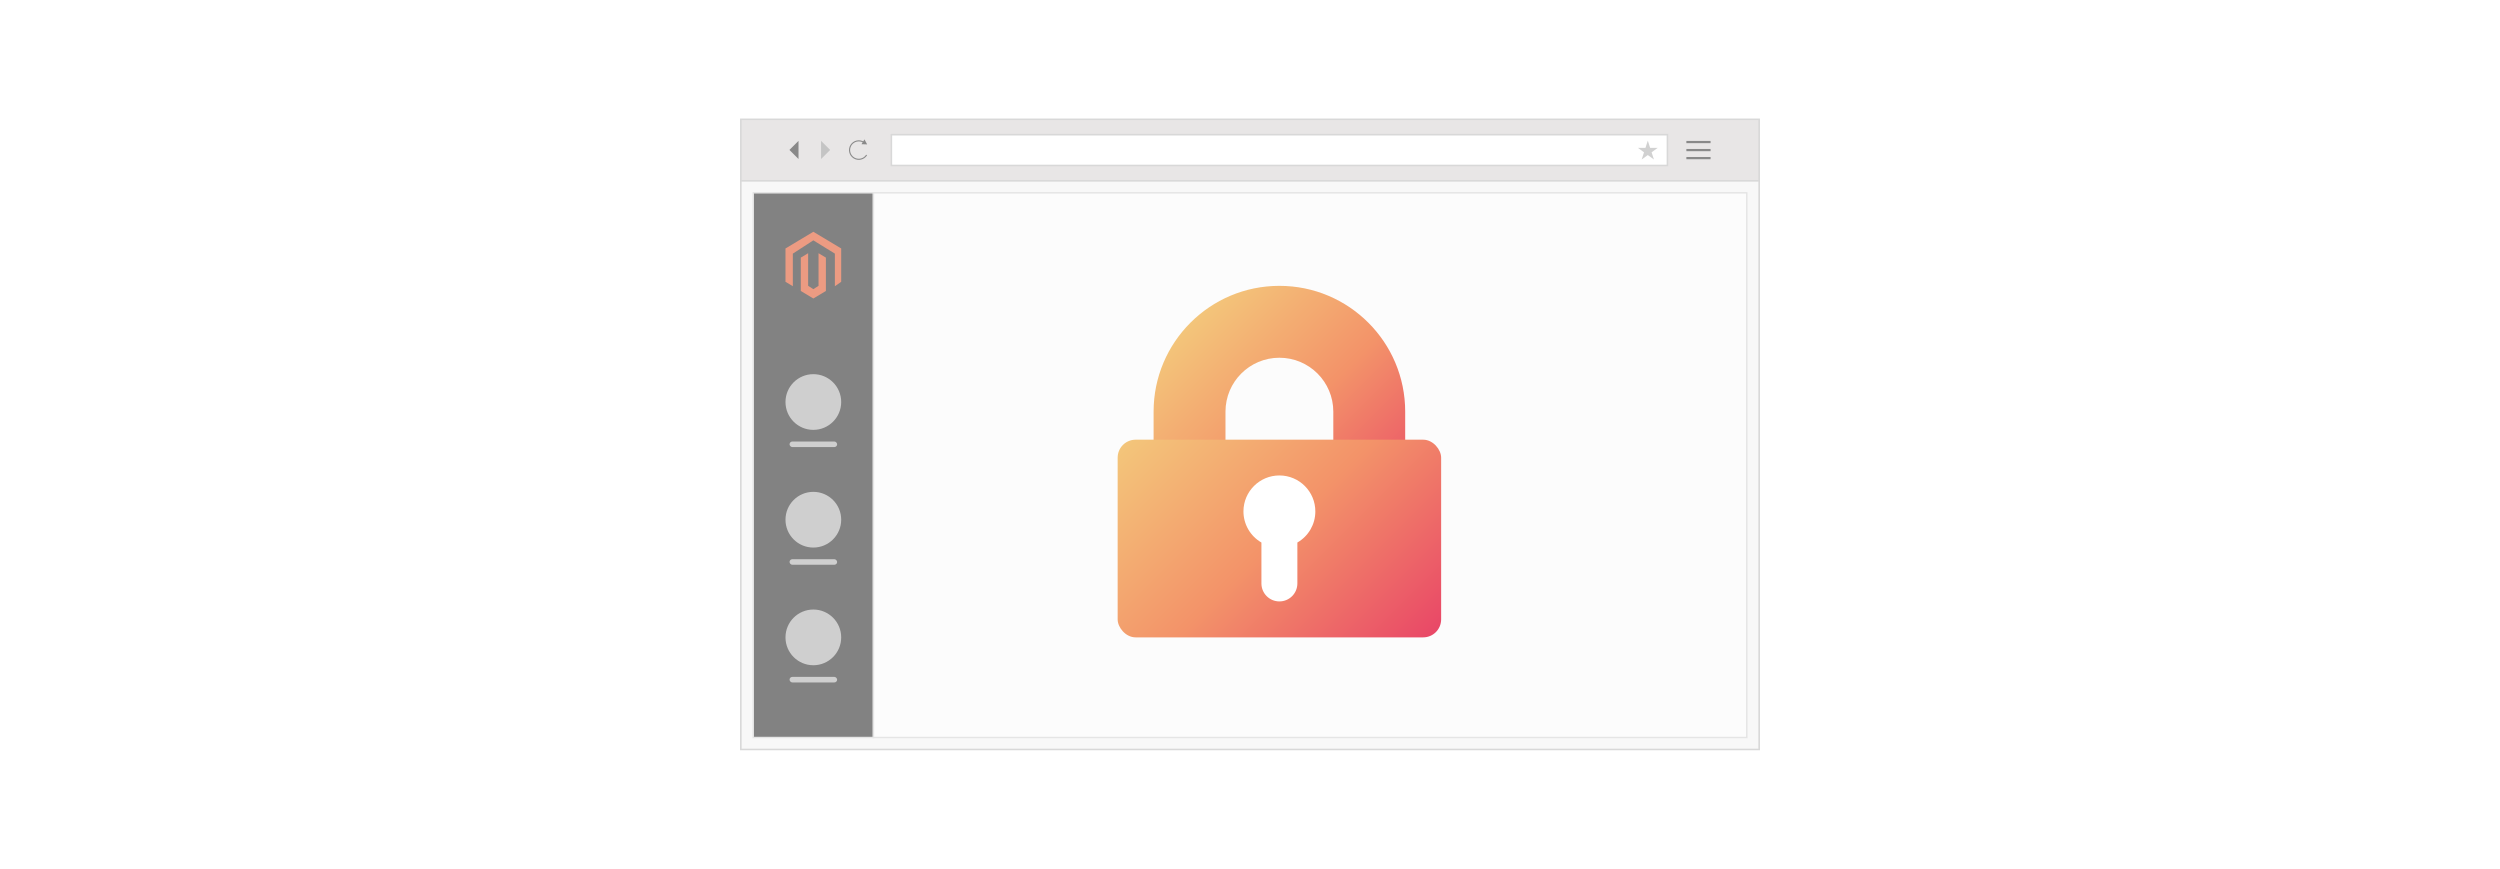 <?xml version="1.0" encoding="UTF-8"?><svg id="_01-What-are-Magento-2-Admin-Lockouts" xmlns="http://www.w3.org/2000/svg" xmlns:xlink="http://www.w3.org/1999/xlink" viewBox="0 0 860 298.867"><defs><filter id="drop-shadow-1" filterUnits="userSpaceOnUse"><feOffset dx="0" dy="5"/><feGaussianBlur result="blur" stdDeviation="4"/><feFlood flood-color="#333" flood-opacity=".15"/><feComposite in2="blur" operator="in"/><feComposite in="SourceGraphic"/></filter><linearGradient id="linear-gradient" x1="404.72" y1="110.801" x2="475.504" y2="181.584" gradientUnits="userSpaceOnUse"><stop offset="0" stop-color="#f3c57a"/><stop offset=".49" stop-color="#f39369"/><stop offset="1" stop-color="#e94867"/></linearGradient><linearGradient id="linear-gradient-2" x1="397.103" y1="137.243" x2="483.121" y2="223.262" xlink:href="#linear-gradient"/></defs><rect x="254.842" y="41.049" width="350.316" height="21.156" fill="#e8e6e6" stroke-width="0"/><rect x="254.842" y="41.049" width="350.316" height="21.156" fill="none" stroke="#d8d8d8" stroke-miterlimit="10" stroke-width=".541"/><rect x="254.842" y="62.206" width="350.316" height="195.612" fill="#f8f8f8" stroke-width="0"/><rect x="254.842" y="62.206" width="350.316" height="195.612" fill="none" stroke="#d8d8d8" stroke-miterlimit="10" stroke-width=".541"/><polygon points="271.559 51.58 274.69 54.712 274.69 48.449 271.559 51.58" fill="#898989" stroke-width="0"/><polygon points="282.448 48.449 282.448 54.712 285.58 51.58 282.448 48.449" fill="#c4c4c4" stroke-width="0"/><path d="M298.123,53.308c-.928,1.49-2.888,1.946-4.379,1.018-1.49-.928-1.946-2.888-1.018-4.379.928-1.49,2.888-1.946,4.379-1.018" fill="none" stroke="#898989" stroke-miterlimit="10" stroke-width=".378"/><polygon points="296.344 49.609 298.302 49.675 297.38 47.946 296.344 49.609" fill="#898989" stroke-width="0"/><rect x="580.113" y="48.481" width="8.328" height=".766" fill="#898989" stroke-width="0"/><rect x="580.113" y="51.244" width="8.328" height=".766" fill="#898989" stroke-width="0"/><rect x="580.113" y="54.008" width="8.328" height=".766" fill="#898989" stroke-width="0"/><rect x="306.632" y="46.334" width="266.961" height="10.588" fill="#fff" stroke="#d8d8d8" stroke-miterlimit="10" stroke-width=".541"/><polygon points="566.845 48.386 567.649 50.862 570.252 50.862 568.146 52.393 568.951 54.868 566.845 53.338 564.738 54.868 565.543 52.393 563.437 50.862 566.04 50.862 566.845 48.386" fill="#d1d1d1" fill-rule="evenodd" stroke-width="0"/><g opacity=".6"><rect x="259.118" y="66.323" width="41.342" height="187.378" fill="#333" stroke="#d8d8d8" stroke-miterlimit="10" stroke-width=".502"/><rect x="300.46" y="66.323" width="300.422" height="187.378" fill="#fff" stroke="#d8d8d8" stroke-miterlimit="10" stroke-width=".502"/><g id="LOGO"><polygon points="289.372 85.469 289.372 96.948 287.199 98.462 287.199 87.247 279.789 82.679 272.734 87.247 272.734 98.462 270.206 96.948 270.206 85.469 279.789 79.73 289.372 85.469" fill="#e45e34" stroke-width="0"/><polygon points="284.107 88.616 284.107 100.094 282.358 101.141 279.789 102.68 277.217 101.141 275.472 100.094 275.471 88.616 277.999 87.102 277.999 98.317 279.789 99.475 281.579 98.317 281.579 87.102 284.107 88.616" fill="#e45e34" stroke-width="0"/></g><g opacity=".65"><circle cx="279.789" cy="138.294" r="9.583" fill="#f9f9f9" stroke-width="0"/><rect x="271.603" y="151.882" width="16.372" height="1.912" rx=".956" ry=".956" fill="#f9f9f9" stroke-width="0"/></g><g opacity=".65"><circle cx="279.789" cy="178.778" r="9.583" fill="#f9f9f9" stroke-width="0"/><rect x="271.603" y="192.366" width="16.372" height="1.912" rx=".956" ry=".956" fill="#f9f9f9" stroke-width="0"/></g><g opacity=".65"><circle cx="279.789" cy="219.262" r="9.583" fill="#f9f9f9" stroke-width="0"/><rect x="271.603" y="232.85" width="16.372" height="1.912" rx=".956" ry=".956" fill="#f9f9f9" stroke-width="0"/></g></g><g filter="url(#drop-shadow-1)"><path d="M396.838,136.609v37.092h24.728v-37.092c0-10.243,8.303-18.546,18.546-18.546s18.546,8.303,18.546,18.546v37.092h24.728v-37.092c0-23.9-19.374-43.275-43.274-43.275-0,0-0,0-0.0 0-23.9,0-43.274,19.375-43.274,43.274v0l-0.0 0Z" fill="url(#linear-gradient)" stroke-width="0"/><rect x="384.473" y="146.251" width="111.277" height="68.003" rx="6.182" ry="6.182" fill="url(#linear-gradient-2)" stroke-width="0"/><path d="M452.476,170.979c.032-6.829-5.477-12.39-12.306-12.423-6.829-.032-12.39,5.477-12.423,12.306-.021,4.438,2.338,8.547,6.182,10.766v14.079c0,3.414,2.768,6.182,6.182,6.182s6.182-2.768,6.182-6.182v-14.079c3.815-2.19,6.172-6.25,6.182-10.649Z" fill="#fff" stroke-width="0"/></g></svg>